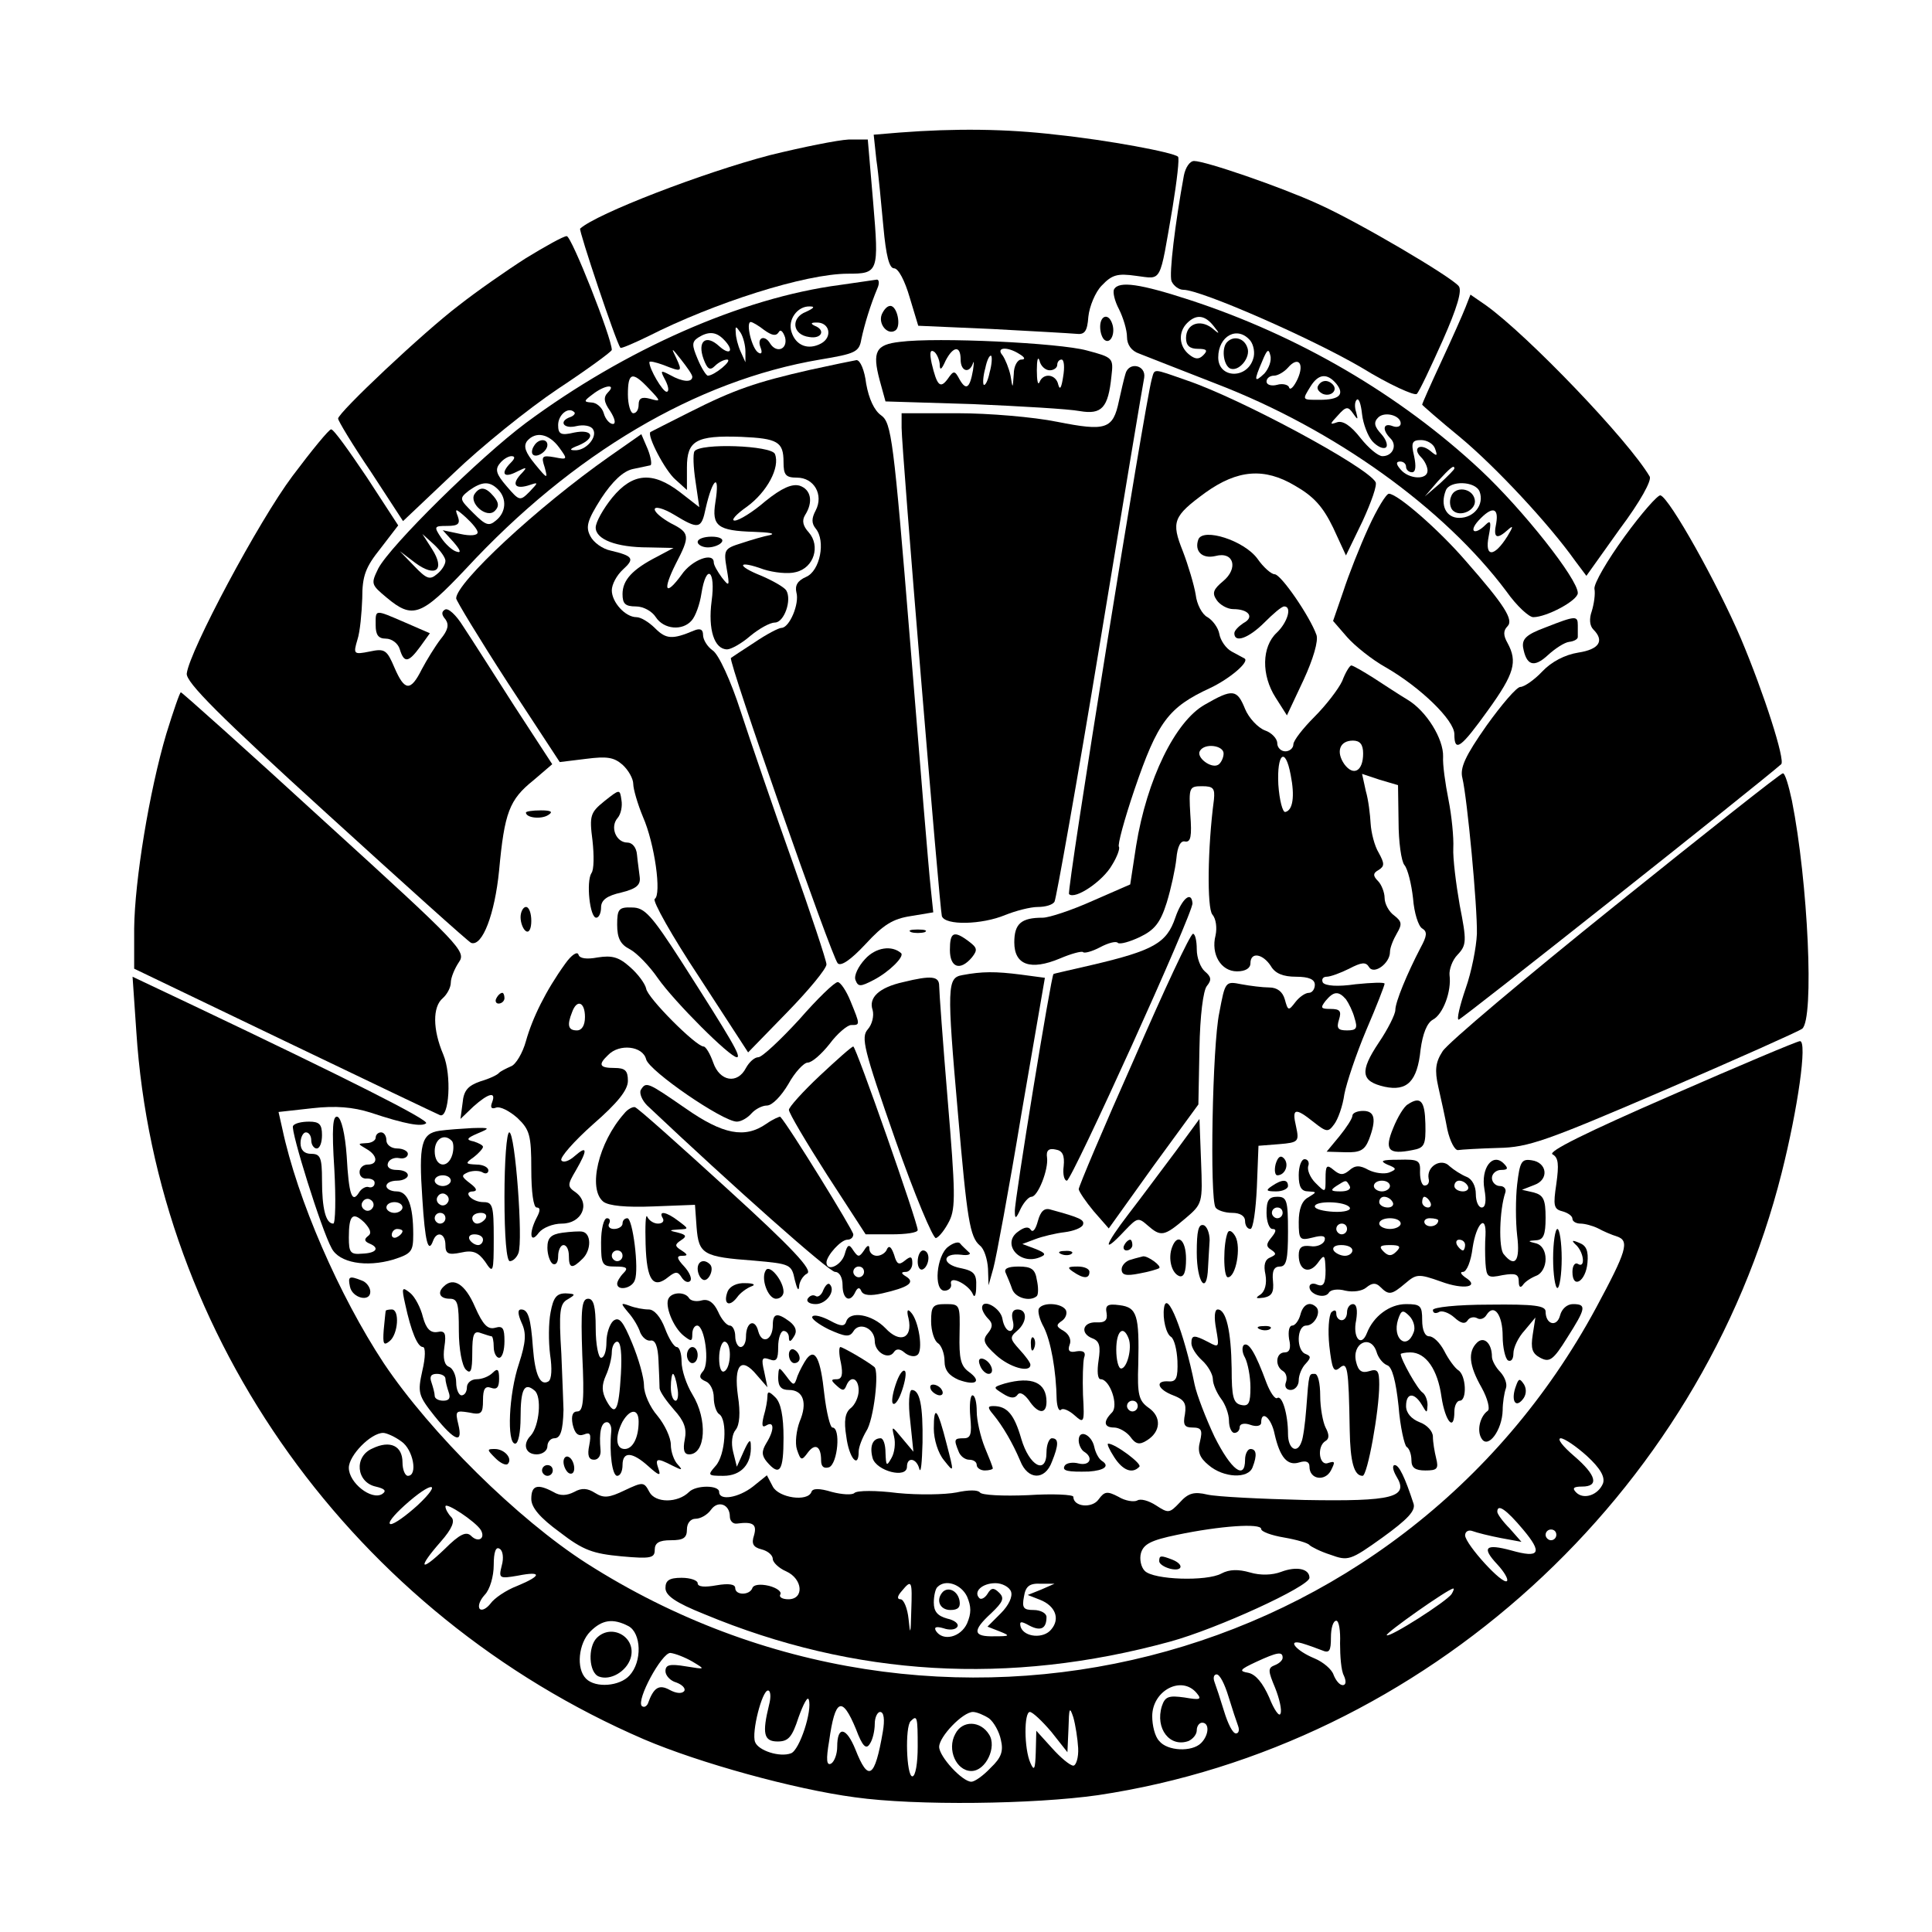 <?xml version="1.0" standalone="no"?>
<!DOCTYPE svg PUBLIC "-//W3C//DTD SVG 20010904//EN"
 "http://www.w3.org/TR/2001/REC-SVG-20010904/DTD/svg10.dtd">
<svg version="1.0" xmlns="http://www.w3.org/2000/svg"
 width="360pt" height="360pt" viewBox="0 0 360 360"
 preserveAspectRatio="xMidYMid meet">
<g transform="translate(0,360) scale(0.1,-0.1)"
fill="#000000" stroke="none">
<path d="M1676 3353 l-48 -4 5 -47 c4 -26 9 -82 13 -124 5 -55 11 -78 20 -78
8 0 20 -23 29 -54 l16 -53 137 -6 c75 -4 146 -8 157 -9 16 -2 21 4 23 32 2 19
13 46 25 58 19 20 29 23 64 18 49 -6 43 -17 68 128 8 49 13 92 10 94 -8 8
-131 31 -227 41 -93 11 -188 12 -292 4z"/>
<path d="M1435 3311 c-126 -33 -323 -109 -354 -137 -3 -3 67 -212 75 -222 1
-2 24 8 51 21 124 63 294 117 373 117 57 0 58 3 47 133 l-10 117 -36 0 c-20
-1 -85 -14 -146 -29z"/>
<path d="M2206 3273 c-16 -87 -28 -184 -23 -197 4 -9 14 -16 22 -16 33 0 240
-91 332 -145 52 -32 99 -53 103 -49 5 5 26 50 48 99 27 61 37 94 30 102 -15
18 -188 120 -262 153 -70 32 -210 80 -231 80 -8 0 -16 -12 -19 -27z"/>
<path d="M980 3119 c-36 -23 -92 -62 -125 -88 -66 -50 -225 -200 -225 -211 0
-4 27 -49 61 -99 l60 -92 94 89 c52 50 139 120 194 157 56 37 101 70 101 73 0
22 -75 212 -84 212 -6 0 -40 -19 -76 -41z"/>
<path d="M1565 3069 c-183 -24 -400 -120 -585 -257 -87 -65 -252 -228 -275
-271 -14 -29 -14 -30 16 -55 48 -40 64 -34 147 54 199 215 429 351 660 390 66
11 73 14 77 38 6 28 17 64 30 95 4 9 3 16 -1 16 -5 -1 -36 -5 -69 -10z m-63
-50 c-29 -11 -26 -43 6 -47 23 -4 31 13 10 21 -8 4 -7 6 3 6 25 1 31 -27 9
-39 -24 -13 -47 -4 -55 21 -8 23 11 49 34 48 10 0 8 -3 -7 -10z m-78 -34 c14
-10 22 -12 27 -4 3 6 8 2 12 -10 5 -22 -16 -30 -28 -11 -10 17 -25 11 -18 -7
4 -10 2 -14 -4 -10 -12 7 -24 57 -14 57 3 0 15 -7 25 -15z m-35 -40 l0 -20 -9
20 c-5 11 -9 27 -9 35 -1 13 0 13 9 0 5 -8 9 -24 9 -35z m-41 23 c21 -21 13
-32 -8 -13 -25 23 -41 9 -29 -24 7 -19 12 -22 21 -13 7 7 17 12 23 12 11 -1
-24 -30 -36 -30 -3 0 -12 14 -19 31 -11 26 -11 32 1 40 19 12 33 11 47 -3z
m-58 -70 c0 -11 -18 -10 -41 3 -19 10 -19 9 -9 -10 6 -12 7 -21 2 -21 -7 0
-32 42 -32 55 0 3 12 0 26 -5 35 -14 36 -13 24 13 -10 20 -9 20 9 -3 11 -14
21 -28 21 -32z m-81 -22 c23 -24 23 -25 2 -19 -15 4 -21 1 -21 -11 0 -9 -4
-16 -10 -16 -5 0 -10 16 -10 35 0 41 8 44 39 11z m-76 -7 c-9 -9 -8 -18 4 -35
9 -14 11 -24 5 -24 -6 0 -14 9 -17 20 -3 11 -14 20 -23 20 -15 1 -14 3 2 15
23 18 45 20 29 4z m-70 -46 c-23 -8 -13 -23 11 -17 13 3 27 1 31 -6 9 -14 -13
-40 -34 -39 -11 0 -9 3 7 9 33 14 27 31 -8 24 -25 -6 -30 -3 -30 14 0 19 19
35 30 24 3 -2 -1 -7 -7 -9z m-21 -57 c16 -22 16 -23 -9 -18 -23 4 -25 2 -18
-19 6 -22 5 -22 -18 6 -18 22 -22 33 -15 43 16 19 41 14 60 -12z m-90 -28
c-20 -20 -14 -30 11 -17 18 9 20 9 10 -2 -20 -20 -15 -31 10 -24 21 7 21 7 4
-11 -18 -18 -19 -18 -43 10 -19 22 -22 31 -13 42 6 8 16 14 22 14 7 0 7 -4 -1
-12z m-24 -50 c17 -17 15 -43 -4 -58 -13 -11 -19 -9 -42 14 -26 26 -27 27 -8
42 24 17 38 18 54 2z m-38 -80 c0 -6 -14 -7 -32 -3 l-33 7 20 -22 c13 -15 15
-21 6 -18 -8 2 -21 14 -29 26 -14 21 -13 22 11 22 21 0 25 4 20 18 -6 15 -4
15 15 -2 12 -11 22 -23 22 -28z m-60 -53 c0 -7 -7 -18 -16 -25 -13 -11 -19 -9
-42 15 l-27 28 29 -22 c38 -28 56 -13 31 26 l-18 28 21 -19 c12 -11 22 -25 22
-31z"/>
<path d="M995 2769 c-4 -6 -5 -13 -2 -16 7 -7 27 6 27 18 0 12 -17 12 -25 -2z"/>
<path d="M884 2679 c-10 -17 23 -46 38 -31 8 8 8 15 -2 27 -15 18 -26 19 -36
4z"/>
<path d="M2076 3061 c-3 -5 1 -22 9 -37 8 -16 15 -39 15 -52 0 -14 8 -26 23
-31 12 -5 77 -30 143 -56 221 -85 425 -232 541 -387 19 -27 42 -48 50 -48 25
0 83 31 83 45 0 26 -102 155 -181 229 -151 141 -340 251 -542 317 -92 30 -132
36 -141 20z m185 -68 c13 -16 12 -17 -3 -4 -23 17 -48 7 -48 -19 0 -14 7 -20
22 -20 17 0 19 -3 10 -12 -8 -8 -15 -8 -27 2 -18 15 -20 41 -3 58 17 17 33 15
49 -5z m69 -28 c6 -8 9 -23 5 -34 -12 -38 -65 -36 -65 3 0 40 36 60 60 31z
m26 -61 c-19 -18 -20 -14 -4 23 9 22 12 24 15 11 3 -10 -3 -25 -11 -34z m62
-10 c-7 -15 -14 -22 -16 -16 -1 5 -12 8 -22 5 -11 -3 -20 0 -20 6 0 6 6 11 14
11 7 0 19 7 26 15 19 22 31 8 18 -21z m72 -9 c16 -20 6 -30 -31 -30 -33 0 -33
-1 -17 25 15 24 31 25 48 5z m67 -107 c9 -10 20 -15 25 -12 5 3 1 15 -8 25
-13 14 -15 22 -6 31 12 12 42 4 42 -11 0 -6 -7 -8 -15 -5 -18 7 -20 -7 -4 -23
13 -13 4 -33 -15 -33 -8 0 -26 15 -41 34 -18 23 -33 33 -44 29 -14 -5 -13 -3
2 13 15 17 19 17 28 4 9 -13 10 -13 6 2 -3 9 -3 19 1 23 4 4 8 -8 10 -27 2
-18 11 -41 19 -50z m117 -14 c5 -14 4 -15 -9 -4 -19 15 -34 5 -17 -12 7 -7 12
-18 12 -25 0 -18 -35 -16 -50 2 -9 10 -9 15 -1 15 6 0 11 -4 11 -10 0 -5 5
-10 11 -10 7 0 8 11 4 30 -6 25 -4 30 13 30 11 0 23 -7 26 -16z m36 -37 c0 -2
-12 -14 -27 -28 l-28 -24 24 28 c23 25 31 32 31 24z m47 -43 c9 -24 -10 -49
-38 -49 -24 0 -36 23 -25 51 7 19 55 18 63 -2z m31 -59 c-6 -28 1 -31 22 -12
10 9 10 6 -1 -12 -25 -40 -43 -40 -35 0 5 26 4 31 -6 21 -20 -20 -32 -13 -13
8 25 27 38 25 33 -5z"/>
<path d="M2287 2963 c-11 -10 -8 -41 4 -49 16 -9 41 20 33 39 -6 17 -25 22
-37 10z"/>
<path d="M2456 2881 c-3 -5 1 -11 9 -15 15 -6 29 7 18 18 -9 9 -21 8 -27 -3z"/>
<path d="M2704 2675 c-4 -9 -2 -21 3 -26 14 -14 45 1 41 20 -4 22 -37 26 -44
6z"/>
<path d="M2731 3028 c-5 -13 -25 -58 -45 -101 -20 -43 -36 -79 -36 -81 0 -1
32 -29 71 -61 66 -55 165 -161 214 -230 l21 -28 62 87 c39 52 60 91 56 98 -40
68 -227 263 -305 319 l-29 20 -9 -23z"/>
<path d="M1643 3014 c-7 -18 11 -39 25 -30 12 7 4 46 -9 46 -6 0 -12 -7 -16
-16z"/>
<path d="M2050 2991 c0 -11 4 -22 9 -25 11 -7 20 14 13 32 -7 19 -22 14 -22
-7z"/>
<path d="M1677 2963 c-45 -5 -52 -18 -38 -71 l11 -40 163 -5 c89 -4 178 -9
199 -13 41 -7 53 6 59 65 4 34 3 35 -46 48 -51 14 -279 25 -348 16z m74 -41
c0 -13 3 -12 11 6 14 27 28 29 28 2 0 -22 16 -27 23 -7 2 6 2 1 0 -13 -6 -34
-13 -38 -25 -17 -9 17 -11 17 -22 1 -14 -19 -20 -13 -30 29 -4 19 -3 26 4 22
5 -3 10 -14 11 -23z m149 18 c10 -6 11 -10 3 -10 -7 0 -14 -12 -14 -27 -2 -28
-2 -28 -6 -3 -3 14 -10 31 -15 38 -13 15 9 17 32 2z m-56 -34 c-3 -15 -8 -25
-11 -23 -2 3 -1 17 3 31 3 15 8 25 11 23 2 -3 1 -17 -3 -31z m112 4 c8 0 14 5
14 10 0 6 4 10 8 10 5 0 6 -15 3 -32 -3 -20 -6 -26 -9 -15 -4 20 -28 23 -35 5
-3 -7 -5 3 -5 22 0 19 2 27 5 18 2 -10 11 -18 19 -18z"/>
<path d="M1510 2911 c-101 -23 -142 -37 -225 -79 -38 -19 -71 -36 -73 -37 -7
-6 27 -72 47 -89 l21 -19 0 42 c0 50 17 60 101 57 68 -3 79 -9 79 -47 0 -24 4
-29 25 -29 32 0 50 -32 35 -61 -8 -15 -8 -24 0 -34 19 -23 8 -79 -18 -90 -16
-7 -21 -16 -18 -29 6 -21 -13 -66 -28 -66 -5 0 -28 -12 -50 -27 -23 -15 -43
-28 -44 -29 -6 -4 188 -558 199 -569 6 -6 24 6 52 36 33 36 51 47 84 52 l42 7
-5 48 c-3 26 -20 231 -38 455 -31 381 -35 409 -54 423 -13 9 -23 31 -28 59 -3
25 -11 44 -18 44 -6 -1 -45 -9 -86 -18z"/>
<path d="M2097 2903 c-3 -10 -8 -32 -12 -50 -11 -53 -24 -57 -115 -39 -44 9
-128 16 -185 16 l-105 0 0 -27 c0 -40 71 -896 75 -910 6 -18 75 -16 118 2 20
8 47 15 61 15 14 0 28 4 31 10 3 5 42 223 85 484 43 261 80 483 82 492 4 24
-29 31 -35 7z"/>
<path d="M2146 2893 c-13 -47 -159 -954 -154 -959 11 -11 63 24 80 54 10 16
15 31 13 34 -3 3 10 51 29 107 43 126 63 153 141 189 36 17 74 49 64 55 -2 1
-13 7 -24 13 -11 6 -21 21 -23 33 -2 11 -12 25 -22 31 -10 5 -20 24 -22 42 -3
18 -14 55 -24 81 -22 55 -18 65 42 109 60 43 110 47 167 13 35 -20 52 -39 71
-78 l24 -52 31 64 c16 35 28 68 24 73 -17 29 -251 155 -351 189 -66 23 -60 23
-66 2z"/>
<path d="M545 2713 c-63 -84 -192 -326 -197 -368 -2 -16 62 -80 260 -260 145
-132 266 -241 270 -242 21 -7 44 54 52 135 10 108 19 132 64 168 l35 30 -71
109 c-39 61 -81 127 -95 148 -13 21 -28 35 -34 31 -7 -4 -6 -10 1 -18 7 -10 5
-20 -9 -37 -10 -13 -26 -39 -35 -56 -21 -42 -32 -41 -51 3 -14 33 -18 36 -46
30 -30 -6 -31 -5 -23 22 5 15 8 50 9 77 0 42 6 58 34 93 l33 43 -58 89 c-33
49 -62 90 -67 90 -4 0 -36 -39 -72 -87z"/>
<path d="M1135 2749 c-135 -95 -285 -235 -285 -264 0 -4 43 -75 96 -157 l97
-148 49 6 c39 5 52 3 68 -11 11 -10 20 -26 20 -36 0 -9 8 -37 18 -61 22 -50
35 -145 22 -153 -5 -3 32 -69 83 -146 l91 -140 73 75 c40 41 73 81 73 89 0 7
-29 94 -64 193 -35 98 -78 224 -96 279 -18 56 -41 106 -52 113 -10 7 -18 20
-18 29 0 10 -5 13 -17 8 -40 -17 -52 -16 -72 4 -12 12 -27 21 -35 21 -21 0
-46 28 -46 50 0 11 9 28 21 39 22 20 19 25 -23 35 -15 3 -32 15 -38 27 -9 17
-6 29 20 70 21 32 41 51 59 55 14 3 29 6 33 7 3 1 1 15 -5 30 l-12 28 -60 -42z"/>
<path d="M1294 2759 c-3 -5 -2 -30 2 -56 l7 -48 -36 28 c-51 39 -88 36 -126
-10 -17 -21 -31 -46 -31 -56 0 -22 38 -37 98 -37 l47 -1 -30 -16 c-47 -24 -65
-44 -65 -70 0 -18 5 -23 25 -23 14 0 30 -9 37 -20 15 -23 50 -26 67 -6 7 8 15
30 18 50 9 57 27 44 19 -14 -7 -53 5 -90 29 -90 7 0 27 11 43 25 17 14 37 25
46 25 17 0 32 42 21 60 -4 6 -25 18 -46 27 -48 19 -45 30 4 12 19 -6 46 -9 60
-5 34 8 46 49 24 74 -11 12 -13 22 -7 32 16 25 11 48 -10 55 -14 4 -33 -4 -64
-29 -23 -20 -49 -36 -57 -36 -8 0 3 12 23 26 37 27 62 73 52 98 -6 16 -140 21
-150 5z m39 -95 c-7 -44 4 -53 72 -55 28 -1 41 -3 30 -6 -11 -2 -35 -9 -53
-15 -32 -10 -34 -12 -28 -47 6 -34 5 -35 -9 -17 -8 11 -15 23 -15 28 0 20 -41
5 -60 -23 -30 -41 -36 -30 -11 20 27 52 27 58 -9 76 -16 9 -30 20 -30 26 0 6
16 2 36 -10 46 -28 51 -27 59 12 13 57 27 67 18 11z"/>
<path d="M1300 2590 c0 -5 9 -10 19 -10 11 0 23 5 26 10 4 6 -5 10 -19 10 -14
0 -26 -4 -26 -10z"/>
<path d="M2550 2617 c-16 -35 -37 -88 -47 -119 l-19 -55 26 -30 c14 -16 46
-42 73 -57 64 -37 127 -98 127 -124 0 -35 12 -26 63 45 49 68 55 90 36 125 -8
14 -8 23 0 31 12 12 -6 40 -78 122 -50 58 -127 125 -143 125 -5 0 -22 -28 -38
-63z"/>
<path d="M3027 2600 c-32 -44 -57 -87 -56 -97 2 -10 -1 -29 -5 -42 -5 -14 -4
-27 3 -34 21 -21 11 -37 -28 -43 -25 -4 -50 -17 -67 -35 -15 -16 -34 -29 -41
-29 -7 0 -35 -33 -63 -72 -40 -57 -50 -79 -45 -98 9 -38 28 -239 27 -290 -1
-25 -10 -71 -21 -102 -11 -32 -17 -58 -13 -58 5 0 559 439 601 476 8 7 -32
132 -75 234 -44 103 -133 262 -150 267 -5 1 -35 -33 -67 -77z"/>
<path d="M2233 2595 c-8 -22 7 -37 32 -31 34 9 43 -23 14 -47 -18 -15 -21 -22
-12 -35 6 -9 20 -17 31 -17 29 0 40 -15 19 -26 -9 -6 -17 -14 -17 -19 0 -19
27 -9 56 20 16 16 32 30 37 30 15 0 6 -30 -14 -49 -28 -26 -29 -79 -2 -121
l21 -33 31 66 c18 39 28 73 24 84 -12 34 -66 113 -78 113 -6 0 -21 13 -32 29
-25 34 -101 58 -110 36z"/>
<path d="M700 2435 c0 -18 5 -25 19 -25 11 0 23 -9 26 -20 8 -26 16 -25 38 5
l18 25 -46 20 c-58 25 -55 25 -55 -5z"/>
<path d="M2880 2431 c-35 -13 -44 -21 -42 -37 6 -34 20 -39 46 -15 13 12 31
24 40 25 9 1 16 5 16 9 0 4 0 14 0 22 0 18 -4 18 -60 -4z"/>
<path d="M2501 2331 c-7 -15 -30 -45 -52 -67 -21 -21 -39 -44 -39 -51 0 -7 -7
-13 -15 -13 -8 0 -15 7 -15 15 0 9 -11 20 -23 24 -13 5 -30 23 -37 40 -15 37
-23 38 -75 8 -55 -31 -108 -139 -128 -263 l-11 -72 -71 -31 c-38 -17 -80 -31
-92 -31 -40 0 -53 -11 -53 -46 0 -42 30 -53 85 -30 21 9 40 14 43 12 2 -3 17
1 32 9 15 8 30 12 33 8 4 -3 22 2 41 11 27 13 38 26 50 64 8 26 16 63 18 82 2
23 8 34 16 32 11 -2 13 10 10 50 -3 51 -2 53 22 53 21 0 24 -4 22 -25 -12 -90
-13 -202 -3 -214 7 -8 9 -25 6 -39 -9 -35 10 -67 40 -67 16 0 25 6 25 15 0 22
23 18 38 -5 8 -14 23 -20 47 -20 24 0 35 -5 35 -15 0 -8 -5 -15 -11 -15 -7 0
-18 -8 -25 -17 -13 -17 -14 -17 -20 5 -4 14 -14 22 -29 22 -12 0 -36 3 -52 6
-30 6 -30 5 -41 -53 -13 -61 -18 -346 -7 -363 3 -5 17 -10 31 -10 15 0 24 -6
24 -15 0 -8 4 -15 10 -15 5 0 10 35 12 78 l3 77 38 3 c37 3 38 5 32 33 -8 34
-2 36 33 8 24 -19 27 -19 38 -4 7 9 16 34 19 56 4 21 22 75 41 120 19 44 34
83 34 86 0 3 -24 2 -54 -1 -34 -5 -56 -3 -61 3 -3 6 0 11 7 11 7 0 26 7 42 15
23 12 31 13 37 3 9 -15 39 7 39 28 0 8 6 23 13 35 10 17 9 22 -5 33 -10 7 -18
22 -18 33 0 10 -6 25 -12 31 -10 10 -10 15 1 21 11 7 11 12 0 32 -8 13 -14 38
-15 54 -1 17 -4 44 -9 61 l-7 32 33 -11 34 -10 1 -68 c0 -37 5 -74 11 -81 6
-7 13 -35 16 -62 2 -27 10 -52 17 -56 10 -6 9 -14 -3 -36 -25 -48 -47 -101
-47 -116 0 -8 -14 -36 -31 -61 -36 -54 -33 -72 11 -82 42 -9 61 10 67 69 4 30
12 50 23 56 19 10 35 53 31 83 -1 10 5 28 15 38 17 18 17 26 4 92 -7 40 -13
88 -12 107 1 19 -3 60 -9 90 -6 30 -11 66 -10 80 1 33 -31 85 -66 106 -15 9
-44 28 -64 41 -19 12 -38 23 -41 23 -3 0 -11 -13 -17 -29z m39 -135 c0 -33
-18 -43 -35 -20 -16 23 -9 44 16 44 13 0 19 -7 19 -24z m-260 0 c0 -8 -5 -18
-10 -21 -13 -8 -42 14 -34 26 9 15 44 10 44 -5z m125 -40 c8 -40 4 -66 -10
-69 -5 -1 -11 22 -13 51 -3 58 13 72 23 18z m103 -418 c5 -7 13 -23 16 -35 6
-19 4 -23 -14 -23 -17 0 -20 4 -15 20 5 16 2 20 -16 20 -18 0 -19 2 -9 15 15
18 24 19 38 3z"/>
<path d="M310 2233 c-32 -108 -59 -274 -60 -363 l0 -75 281 -135 c154 -74 284
-136 289 -138 17 -6 22 75 6 113 -20 47 -20 89 -1 105 8 7 15 20 15 29 0 9 7
26 15 38 14 20 5 30 -250 262 -145 133 -266 241 -268 241 -2 0 -14 -35 -27
-77z"/>
<path d="M3010 1913 c-168 -135 -313 -257 -322 -272 -13 -20 -15 -35 -8 -66 5
-22 13 -58 17 -80 5 -22 14 -39 20 -38 6 1 40 3 75 4 56 1 89 13 308 107 135
58 251 110 258 115 23 18 11 274 -19 425 -6 28 -13 52 -17 51 -4 0 -144 -111
-312 -246z"/>
<path d="M1126 2107 c-26 -21 -28 -27 -22 -73 3 -27 3 -55 -2 -61 -10 -16 -3
-83 9 -83 5 0 9 9 9 19 0 14 11 22 38 28 28 7 36 14 34 29 -1 10 -4 29 -5 41
-1 14 -9 23 -18 23 -21 0 -33 29 -18 46 6 7 9 22 7 33 -3 21 -3 21 -32 -2z"/>
<path d="M980 2086 c0 -10 28 -13 41 -5 10 6 7 9 -13 9 -16 0 -28 -2 -28 -4z"/>
<path d="M2190 1890 c-16 -47 -40 -61 -155 -88 -38 -9 -71 -16 -72 -17 -4 -1
-73 -424 -72 -442 0 -15 2 -15 11 5 6 12 15 22 20 22 12 0 32 51 29 73 -2 13
3 18 16 15 13 -2 17 -11 15 -31 -2 -15 1 -27 6 -27 9 0 236 500 234 517 -2 24
-20 8 -32 -27z"/>
<path d="M970 1891 c0 -11 5 -23 10 -26 6 -4 10 5 10 19 0 14 -4 26 -10 26 -5
0 -10 -9 -10 -19z"/>
<path d="M1150 1877 c0 -25 6 -37 24 -46 13 -7 37 -32 52 -54 31 -44 134 -147
147 -147 9 0 -9 31 -103 178 -56 87 -69 101 -92 101 -25 1 -28 -3 -28 -32z"/>
<path d="M1698 1863 c6 -2 18 -2 25 0 6 3 1 5 -13 5 -14 0 -19 -2 -12 -5z"/>
<path d="M1770 1830 c0 -33 19 -40 41 -14 11 14 10 18 -6 30 -28 21 -35 17
-35 -16z"/>
<path d="M2113 1626 c-57 -128 -103 -237 -103 -242 1 -5 13 -23 28 -41 l28
-32 83 116 84 115 2 104 c1 61 7 109 14 117 9 11 8 17 -4 27 -8 7 -15 25 -15
41 0 16 -3 29 -7 29 -5 0 -54 -105 -110 -234z"/>
<path d="M1612 1813 c-13 -14 -21 -31 -18 -39 5 -13 9 -13 34 0 29 15 58 44
51 50 -17 15 -47 11 -67 -11z"/>
<path d="M1053 1804 c-36 -50 -61 -101 -73 -144 -6 -22 -19 -44 -28 -47 -9 -4
-19 -9 -22 -12 -3 -4 -18 -11 -35 -16 -23 -8 -31 -17 -33 -40 l-4 -30 24 23
c28 25 43 29 35 8 -4 -10 -1 -13 7 -10 8 3 25 -6 40 -19 23 -22 26 -32 26 -96
0 -42 4 -71 10 -71 7 0 7 -6 0 -19 -15 -29 -12 -50 4 -28 7 9 26 17 43 17 37
0 54 37 26 58 -16 11 -16 14 0 41 22 38 22 48 -2 27 -11 -10 -22 -13 -25 -8
-3 5 23 35 59 67 46 40 65 64 65 81 0 19 -5 24 -25 24 -28 0 -31 6 -12 24 21
22 65 17 71 -8 6 -22 143 -116 169 -116 8 0 20 7 27 15 7 8 20 15 29 15 10 0
27 18 40 40 12 22 29 40 36 40 8 0 26 16 41 35 14 19 33 35 40 35 17 0 17 0
-1 44 -8 20 -19 36 -24 36 -6 0 -38 -31 -72 -70 -35 -38 -69 -70 -76 -70 -7 0
-17 -9 -23 -20 -16 -31 -49 -25 -61 10 -6 17 -14 30 -18 30 -14 0 -105 91
-107 108 -2 9 -15 27 -30 40 -21 19 -34 22 -60 18 -21 -4 -34 -2 -36 5 -2 7
-13 0 -25 -17z m37 -99 c0 -16 -6 -25 -15 -25 -16 0 -19 9 -9 34 9 25 24 19
24 -9z"/>
<path d="M1793 1783 c-28 -5 -29 -20 -8 -258 17 -197 22 -230 41 -246 8 -6 14
-26 15 -43 l1 -31 9 32 c5 18 29 147 52 286 l44 255 -45 6 c-47 6 -72 6 -109
-1z"/>
<path d="M254 1678 c37 -572 406 -1086 946 -1319 103 -44 280 -93 393 -108
114 -16 334 -13 453 4 608 91 1123 559 1274 1160 30 119 48 245 34 245 -5 0
-114 -46 -242 -102 -156 -68 -229 -104 -219 -109 11 -6 12 -19 7 -55 -6 -40
-5 -47 11 -51 11 -3 19 -9 19 -14 0 -5 7 -9 15 -9 8 0 23 -4 33 -9 9 -5 25
-12 35 -15 24 -8 18 -27 -39 -133 -365 -676 -1226 -894 -1881 -476 -128 82
-291 243 -378 373 -83 126 -161 305 -189 437 l-7 31 63 7 c44 5 76 2 108 -8
66 -22 96 -27 104 -20 6 6 -147 83 -433 219 l-114 54 7 -102z m494 -764 c22
-15 31 -64 12 -64 -5 0 -10 11 -10 25 0 31 -23 42 -56 26 -35 -15 -30 -63 6
-71 17 -4 21 -8 12 -14 -20 -12 -62 21 -62 49 0 23 41 65 64 65 6 0 22 -7 34
-16z m2209 -27 c25 -23 34 -39 30 -51 -9 -22 -36 -31 -50 -17 -8 8 -5 11 11
11 32 0 27 21 -15 57 -21 18 -32 32 -25 33 7 0 29 -15 49 -33z m-2179 -92
c-21 -19 -43 -35 -50 -35 -7 1 5 16 26 35 51 46 72 45 24 0z m118 -46 c9 -16
-5 -24 -18 -11 -9 9 -21 4 -50 -25 -46 -44 -50 -35 -7 14 22 25 27 39 20 46
-6 6 -11 15 -11 20 0 9 56 -28 66 -44z m1942 1 c37 -44 31 -54 -22 -39 -48 13
-56 6 -26 -26 13 -14 21 -28 18 -31 -8 -8 -77 68 -78 85 0 7 6 11 14 8 8 -3
32 -9 53 -13 l38 -7 -22 25 c-13 13 -23 27 -23 31 0 16 17 4 48 -33z m62 -10
c0 -5 -4 -10 -10 -10 -5 0 -10 5 -10 10 0 6 5 10 10 10 6 0 10 -4 10 -10z
m-1965 -57 c-6 -24 -5 -25 30 -19 45 9 45 0 -1 -19 -21 -8 -43 -23 -50 -33 -7
-9 -16 -14 -20 -10 -4 5 0 16 9 26 10 10 17 35 17 56 0 24 4 35 11 30 6 -3 8
-17 4 -31z m1770 -53 c-9 -14 -116 -82 -121 -77 -4 3 115 87 124 87 2 0 0 -5
-3 -10z m-1534 -60 c24 -13 26 -66 2 -92 -18 -20 -63 -24 -81 -6 -19 19 -14
66 8 88 22 22 42 25 71 10z m1326 -32 c0 -24 2 -51 7 -60 5 -11 4 -18 -2 -18
-6 0 -13 9 -17 19 -3 10 -19 24 -36 31 -34 14 -52 36 -23 28 10 -3 27 -9 37
-13 14 -6 17 -2 17 24 0 17 4 31 10 31 5 0 8 -19 7 -42z m-1207 -34 c25 -15
25 -15 -12 -9 -30 5 -38 3 -38 -9 0 -8 9 -18 20 -21 11 -4 18 -11 15 -16 -4
-5 -14 -5 -27 2 -20 11 -30 5 -41 -26 -3 -5 -7 -7 -11 -4 -11 11 37 99 53 99
9 -1 27 -8 41 -16z m1100 7 c0 -5 -7 -11 -15 -14 -13 -5 -12 -11 1 -42 8 -20
13 -42 10 -48 -2 -7 -12 7 -21 30 -12 27 -25 43 -39 46 -18 3 -16 6 14 20 41
19 50 20 50 8z m-101 -72 c7 -23 15 -47 18 -55 3 -8 1 -14 -4 -14 -6 0 -15 18
-22 41 -7 23 -15 47 -18 55 -3 8 -1 14 4 14 6 0 15 -18 22 -41z m-59 6 c10
-12 6 -13 -23 -8 -29 4 -36 2 -42 -16 -13 -42 15 -78 50 -65 8 4 15 12 15 20
0 8 5 14 10 14 14 0 13 -23 -2 -38 -17 -17 -63 -15 -78 4 -8 8 -13 29 -13 46
0 48 55 77 83 43z m-797 -22 c-13 -53 -10 -68 16 -68 20 0 27 8 39 45 9 25 17
40 19 33 7 -20 -17 -94 -33 -100 -21 -8 -61 5 -67 21 -7 18 13 96 24 96 5 0 6
-12 2 -27z m162 -45 c12 -32 19 -39 26 -27 5 7 9 24 9 37 0 12 5 22 10 22 7 0
9 -14 5 -37 -15 -87 -27 -94 -51 -33 -17 42 -34 45 -34 5 0 -13 -5 -27 -11
-31 -9 -5 -10 7 -4 42 11 79 24 85 50 22z m414 -35 c1 -18 -4 -33 -9 -33 -6 0
-24 15 -40 33 l-29 32 -1 -40 c-1 -32 -3 -36 -10 -20 -12 27 -12 95 -1 95 5 0
23 -17 40 -37 l30 -38 2 45 c1 38 2 41 9 20 4 -14 8 -40 9 -57z m-166 55 c9
-7 19 -25 22 -40 5 -21 1 -33 -19 -52 -14 -15 -30 -26 -36 -26 -17 0 -60 47
-60 65 0 19 44 65 63 65 7 0 21 -6 30 -12z m-133 -53 c0 -30 -4 -55 -10 -55
-11 0 -14 93 -3 103 12 12 13 8 13 -48z"/>
<path d="M1112 548 c-17 -17 -15 -65 4 -72 21 -8 51 9 59 34 12 39 -35 66 -63
38z"/>
<path d="M1780 369 c-16 -29 2 -69 30 -69 27 0 48 45 33 68 -16 26 -50 27 -63
1z"/>
<path d="M1683 1770 c-45 -10 -65 -29 -57 -52 3 -11 -1 -27 -9 -36 -13 -15 -8
-36 51 -205 36 -103 71 -186 76 -184 6 2 17 16 25 32 12 24 11 56 -3 224 -9
108 -16 204 -16 214 0 18 -14 20 -67 7z"/>
<path d="M925 1740 c-3 -5 -1 -10 4 -10 6 0 11 5 11 10 0 6 -2 10 -4 10 -3 0
-8 -4 -11 -10z"/>
<path d="M1528 1596 c-32 -30 -58 -59 -58 -64 0 -6 32 -60 71 -121 l72 -111
48 0 c27 0 49 3 49 8 0 14 -115 342 -120 342 -3 0 -31 -25 -62 -54z"/>
<path d="M1194 1569 c-3 -6 2 -19 12 -29 161 -152 339 -310 350 -310 8 0 14
-10 14 -25 0 -26 14 -34 24 -12 4 8 8 9 11 1 4 -8 17 -9 39 -4 48 11 62 20 45
31 -10 6 -11 9 -1 9 6 0 12 7 12 16 0 13 -3 14 -14 5 -11 -9 -15 -7 -20 11 -5
14 -9 18 -13 11 -2 -7 -11 -13 -19 -13 -8 0 -14 6 -14 13 0 8 -4 7 -10 -3 -9
-13 -11 -13 -20 0 -8 13 -11 11 -16 -7 -6 -21 -34 -34 -34 -15 1 13 27 42 39
42 6 0 11 4 11 10 0 7 -120 202 -136 219 -1 1 -13 -4 -26 -13 -40 -28 -81 -20
-151 29 -71 49 -73 50 -83 34z m416 -339 c0 -5 -4 -10 -10 -10 -5 0 -10 5 -10
10 0 6 5 10 10 10 6 0 10 -4 10 -10z"/>
<path d="M2623 1542 c-7 -4 -19 -24 -27 -44 -17 -41 -9 -50 36 -41 22 4 25 9
24 49 -1 43 -9 52 -33 36z"/>
<path d="M1163 1525 c-48 -54 -68 -140 -39 -164 10 -8 43 -11 93 -9 l78 3 3
-42 c4 -50 12 -55 107 -62 68 -6 70 -7 76 -36 4 -16 7 -22 8 -13 0 9 7 21 15
25 11 6 -27 47 -149 158 -90 82 -167 151 -172 152 -4 1 -14 -4 -20 -12z"/>
<path d="M2520 1521 c0 -5 -11 -22 -24 -38 l-24 -29 34 -1 c29 -1 37 4 45 24
14 37 11 53 -11 53 -11 0 -20 -4 -20 -9z"/>
<path d="M623 1421 c3 -55 2 -101 -2 -101 -14 0 -21 28 -21 81 0 42 -3 49 -20
49 -13 0 -20 7 -20 20 0 11 5 20 10 20 6 0 10 -7 10 -15 0 -8 5 -15 10 -15 6
0 10 11 10 25 0 20 -5 25 -24 25 -14 0 -27 -3 -30 -8 -5 -8 53 -194 72 -228
14 -27 64 -36 115 -21 34 11 37 15 37 47 0 54 -10 80 -31 80 -11 0 -19 5 -19
10 0 6 9 10 20 10 11 0 20 5 20 10 0 6 -9 10 -21 10 -12 0 -19 5 -16 13 2 6
11 11 21 9 9 -2 16 2 16 8 0 5 -9 10 -20 10 -11 0 -20 7 -20 15 0 8 -4 15 -10
15 -5 0 -10 -4 -10 -10 0 -5 -8 -10 -17 -10 -17 -1 -17 -1 0 -11 21 -12 22
-29 2 -29 -8 0 -15 -6 -15 -14 0 -8 6 -13 14 -12 8 0 15 -3 14 -9 0 -5 -5 -9
-11 -7 -5 2 -14 -3 -18 -10 -13 -21 -19 -5 -23 68 -3 42 -10 70 -17 73 -9 3
-11 -20 -6 -98z m71 -72 c-3 -5 -10 -7 -15 -3 -5 3 -7 10 -3 15 3 5 10 7 15 3
5 -3 7 -10 3 -15z m56 1 c0 -5 -7 -10 -15 -10 -8 0 -15 5 -15 10 0 6 7 10 15
10 8 0 15 -4 15 -10z m-64 -53 c-8 -6 -7 -10 2 -14 20 -8 14 -18 -13 -19 -22
-2 -25 2 -25 30 0 42 7 49 29 28 11 -12 14 -20 7 -25z m64 9 c0 -3 -4 -8 -10
-11 -5 -3 -10 -1 -10 4 0 6 5 11 10 11 6 0 10 -2 10 -4z"/>
<path d="M2191 1455 c-25 -33 -64 -86 -88 -117 -46 -60 -50 -77 -7 -31 23 24
25 25 42 10 25 -22 31 -21 70 12 33 28 33 29 30 107 l-3 79 -44 -60z"/>
<path d="M819 1493 c-34 -5 -39 -25 -32 -127 5 -80 11 -103 20 -78 7 19 23 14
23 -8 0 -16 5 -19 29 -14 22 5 32 1 45 -17 15 -23 16 -21 16 44 0 60 -2 67
-19 67 -22 0 -40 20 -19 20 8 1 6 6 -6 15 -17 13 -17 15 -3 21 9 3 21 3 27 -1
5 -3 10 -1 10 4 0 6 -10 11 -22 11 -21 1 -22 2 -5 14 9 7 17 16 17 19 0 3 -8
7 -17 10 -15 3 -14 6 7 15 24 10 24 11 -10 10 -19 -1 -47 -3 -61 -5z m23 -19
c3 -3 4 -14 1 -25 -8 -28 -33 -24 -33 6 0 23 18 34 32 19z m-2 -74 c0 -5 -7
-10 -15 -10 -8 0 -15 5 -15 10 0 6 7 10 15 10 8 0 15 -4 15 -10z m-6 -41 c-3
-5 -10 -7 -15 -3 -5 3 -7 10 -3 15 3 5 10 7 15 3 5 -3 7 -10 3 -15z m-4 -29
c0 -5 -4 -10 -10 -10 -5 0 -10 5 -10 10 0 6 5 10 10 10 6 0 10 -4 10 -10z m75
0 c-3 -5 -10 -10 -16 -10 -5 0 -9 5 -9 10 0 6 7 10 16 10 8 0 12 -4 9 -10z
m-5 -40 c0 -5 -4 -10 -9 -10 -6 0 -13 5 -16 10 -3 6 1 10 9 10 9 0 16 -4 16
-10z"/>
<path d="M940 1370 c0 -76 4 -120 10 -120 6 0 13 7 16 15 9 23 -6 225 -17 225
-5 0 -9 -54 -9 -120z"/>
<path d="M2377 1431 c-3 -12 -1 -21 3 -21 15 0 23 21 12 32 -6 6 -11 2 -15
-11z"/>
<path d="M2420 1410 c0 -22 5 -30 18 -30 16 -1 16 -1 0 -11 -12 -6 -18 -22
-18 -46 0 -33 2 -35 26 -29 19 5 25 3 22 -6 -3 -7 -15 -12 -26 -10 -16 2 -22
-2 -22 -17 0 -28 19 -36 35 -15 13 18 14 17 15 -13 0 -25 -4 -31 -15 -27 -8 4
-15 2 -15 -4 0 -14 28 -23 36 -11 3 6 17 8 31 4 14 -3 31 -1 39 6 11 9 18 9
26 1 16 -16 21 -15 47 7 20 17 24 18 66 3 43 -16 74 -10 45 8 -8 6 -10 10 -4
10 7 0 15 20 18 45 7 46 26 64 24 23 -1 -13 -1 -36 0 -52 2 -26 4 -28 32 -22
24 4 30 2 30 -12 0 -10 3 -13 8 -6 4 6 15 13 25 17 10 4 17 17 17 31 0 15 -7
26 -17 29 -17 4 -17 5 0 6 13 1 17 10 17 42 0 34 -4 42 -22 47 l-22 5 23 9
c28 10 24 42 -5 46 -19 3 -22 -3 -27 -45 -3 -26 -3 -69 0 -95 6 -48 -4 -61
-25 -35 -10 11 -8 83 3 115 2 6 -2 12 -10 12 -8 0 -15 7 -15 15 0 8 8 15 17
15 13 0 14 3 5 12 -21 21 -43 -9 -36 -48 4 -22 2 -34 -5 -34 -6 0 -11 11 -11
25 0 15 -7 28 -17 32 -10 4 -24 13 -32 20 -15 16 -43 0 -39 -23 2 -7 -1 -13
-7 -13 -5 -1 -9 10 -9 24 1 23 -2 25 -40 24 -31 0 -36 -2 -21 -9 18 -7 18 -9
3 -15 -9 -3 -26 -1 -38 5 -16 9 -25 9 -36 -1 -11 -9 -17 -9 -29 1 -13 11 -15
8 -15 -16 0 -27 0 -27 -19 -8 -10 10 -16 25 -13 32 2 6 -1 12 -7 12 -6 0 -11
-13 -11 -30z m95 -20 c3 -6 -4 -10 -17 -10 -18 0 -20 2 -8 10 19 12 18 12 25
0z m75 0 c0 -5 -7 -10 -15 -10 -8 0 -15 5 -15 10 0 6 7 10 15 10 8 0 15 -4 15
-10z m145 0 c3 -5 -1 -10 -9 -10 -9 0 -16 5 -16 10 0 6 4 10 9 10 6 0 13 -4
16 -10z m-140 -30 c3 -5 -1 -10 -9 -10 -9 0 -16 5 -16 10 0 6 4 10 9 10 6 0
13 -4 16 -10z m70 0 c3 -5 1 -10 -4 -10 -6 0 -11 5 -11 10 0 6 2 10 4 10 3 0
8 -4 11 -10z m-150 -10 c3 -5 -9 -9 -30 -8 -19 1 -35 5 -35 10 0 11 57 10 65
-2z m95 -30 c0 -5 -9 -10 -20 -10 -11 0 -20 5 -20 10 0 6 9 10 20 10 11 0 20
-4 20 -10z m70 6 c0 -11 -19 -15 -25 -6 -3 5 1 10 9 10 9 0 16 -2 16 -4z
m-170 -16 c0 -5 -4 -10 -10 -10 -5 0 -10 5 -10 10 0 6 5 10 10 10 6 0 10 -4
10 -10z m220 -30 c0 -5 -2 -10 -4 -10 -3 0 -8 5 -11 10 -3 6 -1 10 4 10 6 0
11 -4 11 -10z m-210 -10 c0 -5 -6 -10 -14 -10 -8 0 -18 5 -21 10 -3 6 3 10 14
10 12 0 21 -4 21 -10z m82 -2 c-9 -9 -15 -9 -24 0 -9 9 -7 12 12 12 19 0 21
-3 12 -12z"/>
<path d="M2370 1390 c-12 -8 -11 -10 8 -10 12 0 22 5 22 10 0 13 -11 13 -30 0z"/>
<path d="M2360 1340 c0 -16 5 -30 11 -30 8 0 7 -5 -2 -16 -10 -12 -10 -17 0
-23 10 -7 9 -9 -2 -14 -10 -4 -13 -14 -9 -32 3 -17 -1 -31 -9 -37 -11 -7 -9
-8 6 -6 15 3 19 10 17 31 -2 19 2 27 13 27 12 0 15 13 15 65 0 58 -2 65 -20
65 -16 0 -20 -7 -20 -30z m30 0 c0 -5 -4 -10 -10 -10 -5 0 -10 5 -10 10 0 6 5
10 10 10 6 0 10 -4 10 -10z"/>
<path d="M1934 1325 c-4 -15 -9 -22 -13 -17 -4 7 -12 6 -24 -3 -31 -22 2 -63
40 -48 13 5 12 8 -8 16 l-24 9 24 9 c13 5 38 11 55 13 16 2 32 8 34 14 3 9 -5
13 -60 28 -12 4 -19 -3 -24 -21z"/>
<path d="M1203 1281 c2 -67 14 -84 43 -60 13 10 17 10 24 -1 5 -8 12 -11 16
-7 4 4 -1 16 -11 27 -14 15 -15 20 -4 20 11 0 11 2 -1 10 -13 8 -13 11 -1 19
11 7 10 10 -5 14 -18 4 -18 5 0 6 20 1 20 1 0 16 -22 17 -38 20 -29 5 3 -5 0
-10 -9 -10 -8 0 -17 6 -20 13 -3 6 -4 -17 -3 -52z"/>
<path d="M1120 1285 c0 -42 2 -45 27 -45 21 0 24 -3 15 -12 -7 -7 -12 -16 -12
-20 0 -14 28 -9 33 7 8 20 -4 115 -14 115 -5 0 -9 -4 -9 -10 0 -5 -7 -10 -16
-10 -8 0 -12 5 -9 10 3 6 1 10 -4 10 -6 0 -11 -20 -11 -45z m40 -25 c0 -5 -4
-10 -10 -10 -5 0 -10 5 -10 10 0 6 5 10 10 10 6 0 10 -4 10 -10z"/>
<path d="M2230 1266 c0 -56 19 -81 21 -28 1 15 2 38 3 51 0 13 -5 26 -11 28
-10 3 -13 -11 -13 -51z"/>
<path d="M1048 1303 c-22 -3 -28 -10 -28 -28 0 -13 5 -27 10 -30 6 -3 10 3 10
14 0 12 5 21 10 21 6 0 10 -9 10 -20 0 -24 6 -25 26 -5 16 16 16 47 -1 50 -5
1 -22 0 -37 -2z"/>
<path d="M2288 1304 c-9 -19 -9 -84 0 -84 15 0 25 56 14 76 -5 9 -11 13 -14 8z"/>
<path d="M2894 1255 c0 -30 4 -55 8 -55 4 0 8 25 8 55 0 30 -4 55 -8 55 -4 0
-8 -25 -8 -55z"/>
<path d="M1767 1277 c-22 -16 -28 -82 -7 -82 8 0 14 6 12 13 -3 17 34 -2 41
-20 3 -7 6 -1 6 15 1 23 -4 29 -29 34 -36 7 -35 29 1 25 13 -2 20 1 14 5 -5 5
-13 12 -16 16 -3 4 -13 1 -22 -6z"/>
<path d="M2095 1280 c-3 -5 -1 -10 4 -10 6 0 11 5 11 10 0 6 -2 10 -4 10 -3 0
-8 -4 -11 -10z"/>
<path d="M2184 1276 c-8 -21 -1 -49 14 -54 8 -2 12 8 12 32 0 36 -16 49 -26
22z"/>
<path d="M2938 1279 c14 -15 16 -43 2 -34 -5 3 -10 -3 -10 -15 0 -33 25 -18
28 17 2 22 -2 32 -15 37 -14 6 -16 5 -5 -5z"/>
<path d="M1710 1249 c0 -11 5 -17 10 -14 6 3 10 13 10 21 0 8 -4 14 -10 14 -5
0 -10 -9 -10 -21z"/>
<path d="M1978 1263 c7 -3 16 -2 19 1 4 3 -2 6 -13 5 -11 0 -14 -3 -6 -6z"/>
<path d="M2108 1253 c-10 -2 -18 -11 -18 -18 0 -11 8 -13 33 -8 17 3 34 8 37
10 5 4 -21 23 -30 22 -3 -1 -13 -3 -22 -6z"/>
<path d="M1300 1236 c0 -8 4 -17 9 -20 10 -7 23 19 14 28 -11 11 -23 6 -23 -8z"/>
<path d="M1427 1233 c-10 -15 4 -53 19 -53 8 0 14 6 14 13 0 20 -26 52 -33 40z"/>
<path d="M1874 1228 c3 -7 9 -21 12 -30 6 -17 34 -24 46 -13 3 3 3 17 0 30 -3
20 -10 25 -34 25 -20 0 -28 -4 -24 -12z"/>
<path d="M2000 1230 c19 -13 30 -13 30 0 0 6 -10 10 -22 10 -19 0 -20 -2 -8
-10z"/>
<path d="M652 1203 c4 -22 38 -30 38 -10 0 8 -7 18 -16 21 -23 9 -26 8 -22
-11z"/>
<path d="M827 1203 c-13 -12 -7 -23 11 -23 15 0 17 -9 17 -60 0 -34 6 -65 13
-72 9 -9 12 -3 12 31 0 35 3 42 16 37 9 -3 18 -6 20 -6 2 0 4 -9 4 -20 0 -11
5 -20 10 -20 6 0 10 14 10 31 0 24 -3 29 -17 25 -14 -4 -23 5 -38 39 -18 42
-40 56 -58 38z"/>
<path d="M1356 1194 c-9 -23 2 -31 17 -12 6 9 19 18 27 21 9 3 4 6 -11 6 -16
1 -29 -6 -33 -15z"/>
<path d="M1534 1196 c-3 -9 -10 -14 -14 -11 -5 3 -11 1 -15 -5 -3 -5 3 -10 15
-10 20 0 38 25 26 37 -3 3 -8 -2 -12 -11z"/>
<path d="M755 1170 c11 -51 23 -80 33 -80 5 0 5 -19 -1 -44 -9 -41 -8 -46 23
-85 38 -47 53 -52 44 -15 -6 25 -5 26 20 22 23 -5 26 -2 26 23 0 21 4 27 15
23 11 -4 15 1 15 17 0 18 -3 20 -12 11 -7 -7 -20 -12 -30 -12 -10 0 -18 -7
-18 -15 0 -8 -4 -15 -10 -15 -5 0 -10 11 -10 24 0 13 -6 26 -13 29 -9 3 -12
16 -9 37 4 26 1 31 -13 28 -13 -2 -21 6 -27 28 -4 17 -15 38 -24 45 -15 12
-16 10 -9 -21z m75 -139 c0 -5 3 -16 6 -25 4 -11 1 -16 -10 -16 -9 0 -16 4
-16 9 0 5 -3 16 -6 25 -4 11 -1 16 10 16 9 0 16 -4 16 -9z"/>
<path d="M1026 1155 c-4 -20 -4 -55 -1 -79 4 -26 3 -46 -3 -50 -15 -9 -25 11
-29 63 -4 56 -9 71 -22 71 -7 0 -6 -9 1 -25 9 -19 8 -36 -5 -76 -19 -56 -23
-149 -7 -149 6 0 10 22 10 48 0 54 7 67 26 51 14 -11 9 -66 -7 -84 -16 -16
-10 -35 11 -35 11 0 20 7 20 15 0 8 6 15 13 15 11 0 16 13 17 53 0 6 -2 53 -4
104 -5 80 -3 94 12 102 15 9 15 10 -4 11 -17 0 -23 -8 -28 -35z"/>
<path d="M1246 1181 c-8 -13 8 -54 28 -70 14 -11 16 -11 16 3 0 9 4 16 9 16
14 0 24 -70 11 -85 -8 -9 -7 -14 5 -19 8 -3 15 -16 15 -30 0 -14 5 -28 10 -31
16 -10 12 -77 -7 -97 -15 -17 -14 -18 15 -18 33 0 53 22 51 57 0 13 -4 9 -13
-11 l-13 -29 -7 28 c-4 16 -2 33 5 41 7 9 9 31 4 63 -8 58 6 74 35 39 l20 -23
-6 29 c-6 25 -4 28 10 23 13 -5 16 0 16 23 0 17 5 30 10 30 6 0 10 -6 10 -12
0 -9 3 -9 9 1 7 10 4 19 -7 28 -24 18 -32 16 -32 -6 0 -28 -20 -37 -27 -12 -6
25 -23 18 -23 -10 0 -10 -4 -19 -10 -19 -5 0 -10 9 -10 20 0 11 -5 20 -10 20
-6 0 -16 12 -22 26 -8 17 -18 24 -30 21 -10 -3 -21 -1 -24 4 -7 12 -31 12 -38
0z m114 -105 c0 -14 -4 -28 -10 -31 -6 -4 -10 7 -10 24 0 17 5 31 10 31 6 0
10 -11 10 -24z"/>
<path d="M1085 1075 c4 -83 2 -105 -9 -105 -9 0 -12 -8 -9 -24 4 -17 10 -23
21 -19 12 5 14 1 10 -20 -4 -19 -1 -27 9 -27 8 0 13 8 12 18 -3 33 1 52 12 52
5 0 9 -8 8 -17 -4 -41 2 -83 11 -83 6 0 10 9 10 20 0 26 18 25 48 -2 20 -18
24 -19 19 -5 -7 20 -3 21 26 6 18 -9 20 -9 10 2 -7 7 -13 24 -13 37 0 13 -11
37 -25 54 -14 16 -25 41 -25 56 0 15 -10 50 -22 79 -17 41 -24 50 -35 42 -7
-6 -13 -24 -13 -40 0 -16 -4 -29 -10 -29 -5 0 -10 25 -10 55 0 41 -4 55 -14
55 -12 0 -14 -18 -11 -105z m72 -35 c-4 -68 -10 -81 -27 -50 -9 17 -9 29 -1
47 6 13 11 33 11 43 0 11 5 20 10 20 7 0 9 -23 7 -60z m33 -89 c0 -30 -11 -51
-26 -51 -17 0 -18 24 -4 51 14 24 30 25 30 0z"/>
<path d="M1171 1154 c9 -10 19 -27 22 -37 4 -9 12 -16 19 -15 9 2 14 -11 15
-37 1 -22 2 -45 2 -52 1 -7 13 -24 27 -40 19 -21 24 -35 20 -55 -4 -20 -1 -28
8 -28 31 0 35 65 6 112 -11 18 -20 45 -20 61 0 15 -4 27 -9 27 -5 0 -15 16
-22 35 -8 21 -20 35 -30 35 -10 0 -26 3 -36 7 -17 6 -17 5 -2 -13z m91 -139
c3 -14 1 -25 -3 -25 -5 0 -9 11 -9 25 0 14 2 25 4 25 2 0 6 -11 8 -25z"/>
<path d="M1735 1138 c0 -18 6 -37 13 -41 6 -4 12 -19 12 -33 0 -17 8 -27 26
-35 33 -12 44 -3 19 15 -15 11 -18 25 -17 70 1 55 1 56 -26 56 -24 0 -27 -4
-27 -32z"/>
<path d="M1830 1163 c0 -5 5 -14 12 -21 8 -8 8 -15 -1 -26 -11 -13 -8 -20 15
-41 25 -23 64 -34 64 -18 0 4 -9 16 -20 28 -18 20 -19 23 -5 35 19 16 20 40 1
40 -9 0 -12 -7 -9 -20 3 -11 1 -20 -5 -20 -6 0 -12 10 -14 22 -3 21 -38 40
-38 21z"/>
<path d="M1936 1162 c-3 -5 1 -21 9 -35 13 -26 23 -80 24 -136 1 -13 4 -21 8
-18 3 4 15 -1 25 -10 18 -16 19 -15 16 38 -1 30 0 61 2 69 4 10 -1 14 -14 12
-13 -3 -17 1 -13 12 4 9 -1 20 -11 26 -14 8 -15 11 -3 19 7 5 10 14 7 20 -8
13 -42 15 -50 3z"/>
<path d="M2062 1153 c2 -13 -3 -18 -19 -17 -26 1 -31 -21 -7 -30 13 -5 15 -15
11 -41 -3 -20 -2 -35 4 -35 17 0 34 -49 21 -62 -17 -17 -15 -28 4 -28 9 0 23
-8 30 -17 10 -14 17 -16 31 -7 26 16 28 44 3 61 -18 13 -21 24 -19 81 2 91 -2
106 -35 110 -22 3 -27 0 -24 -15z m41 -47 c7 -18 -3 -56 -14 -56 -5 0 -9 16
-9 35 0 35 13 47 23 21z m17 -126 c0 -5 -4 -10 -10 -10 -5 0 -10 5 -10 10 0 6
5 10 10 10 6 0 10 -4 10 -10z"/>
<path d="M2169 1163 c-3 -20 4 -49 13 -54 6 -4 11 -24 12 -45 1 -31 -2 -39
-16 -38 -27 2 -21 -15 8 -26 21 -8 25 -15 22 -35 -4 -20 -1 -25 14 -25 17 0
19 -5 14 -26 -5 -19 -1 -30 16 -44 28 -24 74 -26 82 -4 9 23 7 34 -4 34 -5 0
-10 -9 -10 -20 0 -39 -26 -19 -57 43 -16 34 -33 78 -37 97 -20 99 -52 179 -57
143z"/>
<path d="M2423 1150 c-3 -11 -10 -20 -15 -20 -6 0 -8 -11 -6 -25 4 -17 1 -25
-8 -25 -17 0 -19 -26 -3 -35 6 -4 8 -13 5 -21 -3 -8 1 -14 9 -14 8 0 15 8 15
18 0 10 6 24 13 31 10 11 10 14 0 18 -18 6 -17 53 1 53 15 0 28 24 19 34 -12
12 -25 6 -30 -14z"/>
<path d="M2510 1155 c0 -8 -4 -15 -10 -15 -5 0 -10 5 -10 12 0 7 -3 8 -9 3 -5
-6 -7 -34 -4 -63 5 -43 8 -50 19 -41 15 13 17 1 19 -116 1 -59 8 -85 24 -85 9
0 31 121 31 170 0 26 -3 30 -19 25 -13 -4 -20 0 -24 17 -9 35 27 53 38 19 3
-11 12 -22 20 -25 9 -3 16 -29 21 -76 3 -39 11 -73 15 -76 5 -3 9 -14 9 -25 0
-14 7 -19 26 -19 22 0 25 3 20 23 -3 12 -6 30 -6 40 0 10 -11 22 -25 27 -15 6
-25 17 -25 30 0 25 15 26 29 3 10 -17 10 -17 11 -1 0 9 -4 19 -9 23 -9 5 -41
62 -41 72 0 1 8 3 18 3 29 0 51 -32 58 -83 7 -46 24 -66 24 -27 0 11 5 20 10
20 14 0 12 48 -3 57 -6 4 -18 20 -26 36 -8 15 -20 27 -28 27 -8 0 -13 12 -13
30 0 27 -3 30 -30 30 -31 0 -61 -23 -73 -54 -11 -28 -27 -8 -20 24 3 19 1 30
-6 30 -6 0 -11 -7 -11 -15z m124 -38 c-13 -34 -40 -11 -29 24 6 18 9 19 21 7
8 -8 12 -22 8 -31z"/>
<path d="M2670 1159 c0 -6 5 -7 11 -4 5 4 19 -1 29 -10 12 -11 20 -13 25 -5 3
5 11 7 17 4 6 -4 14 -1 18 6 14 22 30 0 30 -40 0 -21 5 -42 10 -45 6 -3 10 3
10 13 0 11 9 30 21 43 l20 24 -5 -32 c-4 -26 -1 -35 14 -43 17 -9 24 -5 50 37
35 55 37 63 11 63 -11 0 -21 -9 -24 -21 -6 -23 -27 -17 -27 7 0 11 -20 14
-105 13 -61 0 -105 -5 -105 -10z"/>
<path d="M719 1158 c-1 -2 -2 -18 -4 -36 -2 -27 0 -30 11 -21 16 13 19 59 4
59 -5 0 -10 -1 -11 -2z"/>
<path d="M1693 1143 c8 -37 -16 -47 -43 -18 -25 26 -66 33 -73 13 -3 -10 -10
-10 -30 1 -15 8 -30 12 -33 8 -4 -3 10 -14 30 -24 31 -14 39 -15 46 -4 11 19
40 6 40 -18 0 -21 26 -36 36 -20 4 6 11 6 19 -1 8 -7 19 -9 24 -5 12 7 3 65
-12 80 -6 7 -8 3 -4 -12z"/>
<path d="M2266 1124 c6 -34 6 -36 -14 -25 -27 14 -32 14 -32 -2 0 -8 9 -22 20
-32 11 -10 20 -26 20 -35 0 -9 7 -25 15 -36 8 -10 15 -29 15 -41 0 -13 5 -23
10 -23 6 0 10 5 10 11 0 6 9 8 20 4 11 -4 20 -2 20 4 0 25 19 9 25 -21 10 -44
24 -60 46 -53 13 4 19 1 19 -8 0 -24 29 -28 40 -7 8 16 8 18 -5 14 -17 -7 -22
31 -5 41 7 4 7 12 0 25 -5 10 -10 37 -10 59 0 23 -4 41 -10 41 -11 0 -11 3
-16 -65 -2 -27 -6 -56 -9 -62 -8 -23 -25 -13 -25 15 0 37 -11 73 -20 67 -4 -3
-13 10 -20 28 -21 57 -33 76 -42 71 -4 -3 -4 -14 2 -24 5 -10 10 -35 10 -55 0
-29 -3 -36 -17 -33 -15 3 -18 15 -18 68 -1 69 -10 110 -26 110 -6 0 -7 -15 -3
-36z"/>
<path d="M2348 1123 c7 -3 16 -2 19 1 4 3 -2 6 -13 5 -11 0 -14 -3 -6 -6z"/>
<path d="M1921 1094 c0 -11 3 -14 6 -6 3 7 2 16 -1 19 -3 4 -6 -2 -5 -13z"/>
<path d="M2752 1098 c-17 -17 -15 -42 9 -84 11 -20 16 -40 11 -43 -14 -10 -21
-37 -11 -52 12 -19 38 16 39 53 0 14 3 33 6 41 3 8 -2 21 -10 30 -9 9 -16 22
-16 29 0 25 -15 39 -28 26z"/>
<path d="M1280 1075 c0 -8 5 -15 10 -15 6 0 10 7 10 15 0 8 -4 15 -10 15 -5 0
-10 -7 -10 -15z"/>
<path d="M1470 1076 c0 -9 5 -16 10 -16 6 0 10 4 10 9 0 6 -4 13 -10 16 -5 3
-10 -1 -10 -9z"/>
<path d="M1567 1060 c4 -21 2 -30 -8 -30 -11 0 -11 -2 0 -12 11 -10 14 -10 18
0 8 20 23 14 23 -9 0 -12 -7 -27 -15 -33 -10 -8 -13 -23 -8 -53 5 -40 23 -61
23 -28 0 9 7 26 14 38 14 20 25 113 15 120 -15 12 -59 37 -63 37 -3 0 -3 -13
1 -30z"/>
<path d="M1503 1068 c-5 -7 -13 -22 -17 -32 -6 -19 -7 -19 -21 0 -14 18 -14
18 -15 -3 0 -17 6 -23 20 -23 27 0 35 -24 20 -59 -6 -16 -9 -40 -5 -52 7 -21
9 -21 20 -6 14 19 25 12 25 -14 0 -12 5 -16 15 -13 16 7 22 74 6 74 -4 0 -11
28 -15 62 -7 66 -17 87 -33 66z"/>
<path d="M1826 1056 c3 -9 11 -16 16 -16 13 0 5 23 -10 28 -7 2 -10 -2 -6 -12z"/>
<path d="M1671 1026 c-6 -16 -10 -34 -8 -40 3 -6 10 2 16 18 6 16 10 34 8 40
-3 6 -10 -2 -16 -18z"/>
<path d="M1872 1022 c-22 -7 -22 -7 -3 -19 14 -9 22 -9 27 -2 4 6 12 2 21 -10
17 -26 33 -27 33 -3 0 36 -27 48 -78 34z"/>
<path d="M2825 1018 c-10 -26 -2 -43 12 -26 7 8 8 19 3 28 -8 12 -10 12 -15
-2z"/>
<path d="M1735 1010 c3 -5 11 -10 16 -10 6 0 7 5 4 10 -3 6 -11 10 -16 10 -6
0 -7 -4 -4 -10z"/>
<path d="M1430 998 c0 -7 -3 -24 -7 -37 -4 -17 -3 -22 5 -17 15 9 15 -9 0 -33
-9 -15 -9 -23 1 -35 24 -28 31 -17 31 45 0 40 -5 65 -15 75 -12 12 -15 12 -15
2z"/>
<path d="M1696 953 l6 -58 -21 25 c-19 23 -20 24 -15 3 3 -12 1 -30 -5 -40 -9
-16 -10 -15 -11 10 0 15 -4 27 -9 27 -15 0 -21 -15 -15 -37 7 -24 64 -39 64
-16 0 19 18 16 23 -4 3 -10 5 12 6 49 1 69 -5 98 -20 98 -5 0 -7 -26 -3 -57z"/>
<path d="M1808 960 c3 -32 1 -40 -12 -40 -18 0 -19 -2 -10 -24 3 -9 12 -16 20
-16 8 0 14 -4 14 -10 0 -5 7 -10 15 -10 8 0 15 2 15 4 0 2 -7 20 -15 39 -8 20
-15 50 -15 67 0 16 -3 30 -8 30 -4 0 -6 -18 -4 -40z"/>
<path d="M1851 964 c18 -22 36 -53 50 -86 14 -36 46 -37 59 -2 13 32 13 44 0
44 -5 0 -10 -12 -10 -26 0 -43 -32 -26 -47 25 -13 45 -26 61 -52 61 -11 0 -11
-3 0 -16z"/>
<path d="M1740 938 c0 -20 8 -46 19 -59 19 -24 19 -24 5 30 -17 67 -24 75 -24
29z"/>
<path d="M2010 916 c0 -8 5 -18 10 -21 18 -11 11 -27 -10 -22 -11 3 -23 1 -26
-4 -6 -10 6 -12 45 -11 28 2 40 10 24 20 -6 4 -12 16 -14 26 -5 23 -29 34 -29
12z"/>
<path d="M2076 885 c16 -25 34 -32 47 -18 6 5 -45 43 -58 43 -3 0 2 -11 11
-25z"/>
<path d="M923 883 c9 -9 19 -14 23 -11 10 10 -6 28 -24 28 -15 0 -15 -1 1 -17z"/>
<path d="M1050 876 c0 -8 5 -18 10 -21 6 -3 10 1 10 9 0 8 -4 18 -10 21 -5 3
-10 -1 -10 -9z"/>
<path d="M1010 860 c0 -5 5 -10 10 -10 6 0 10 5 10 10 0 6 -4 10 -10 10 -5 0
-10 -4 -10 -10z"/>
<path d="M2602 849 c24 -39 -6 -47 -171 -44 -82 2 -163 6 -181 10 -25 6 -36 3
-52 -15 -19 -20 -21 -20 -44 -5 -14 9 -29 13 -35 9 -6 -3 -22 -1 -35 7 -21 11
-26 10 -37 -5 -12 -17 -47 -14 -47 5 0 4 -38 6 -84 3 -47 -2 -87 0 -90 5 -4 5
-21 5 -44 0 -21 -4 -70 -5 -110 -1 -39 5 -75 5 -80 0 -4 -4 -23 -3 -42 2 -23
7 -36 7 -38 0 -7 -19 -61 -11 -72 10 l-11 21 -26 -21 c-27 -21 -63 -27 -63
-10 0 13 -43 13 -56 0 -21 -21 -63 -21 -74 0 -10 19 -12 19 -46 3 -29 -14 -39
-15 -55 -5 -14 9 -25 10 -39 2 -14 -7 -26 -8 -39 0 -30 16 -41 12 -41 -13 0
-16 16 -35 53 -62 44 -34 62 -40 115 -45 55 -5 62 -3 62 12 0 13 8 18 30 18
23 0 30 4 30 20 0 12 7 20 16 20 9 0 22 7 29 17 13 18 35 10 35 -13 0 -8 6
-14 13 -13 30 4 38 -1 32 -22 -5 -15 -2 -22 14 -26 12 -3 21 -11 21 -18 0 -6
11 -17 25 -23 31 -14 34 -52 4 -52 -11 0 -18 4 -15 9 3 5 -6 12 -21 16 -17 4
-29 2 -31 -4 -5 -14 -32 -14 -32 0 0 7 -12 9 -35 5 -22 -4 -35 -3 -35 4 0 5
-13 10 -30 10 -23 0 -30 -5 -30 -19 0 -14 18 -27 73 -49 279 -116 567 -133
867 -51 88 24 260 103 260 119 0 17 -24 22 -53 11 -16 -6 -38 -7 -58 -1 -21 6
-38 6 -53 -2 -27 -15 -127 -12 -143 5 -7 7 -10 22 -7 33 5 17 19 24 67 34 81
17 157 22 157 11 0 -5 19 -12 43 -16 23 -4 44 -10 47 -14 3 -3 20 -12 39 -18
33 -12 37 -11 97 32 47 34 62 50 58 63 -16 49 -27 72 -35 72 -5 0 -4 -9 3 -21z
m-904 -251 c-1 -44 -2 -46 -5 -15 -2 20 -9 37 -15 37 -7 0 -6 6 2 15 19 23 20
20 18 -37z m104 27 c8 -19 8 -31 0 -50 -12 -26 -45 -34 -58 -14 -4 7 0 9 14 5
11 -4 23 -3 26 3 3 5 -5 12 -19 15 -18 5 -25 13 -25 30 0 12 3 26 7 29 15 15
44 5 55 -18z m82 9 c3 -9 -4 -25 -19 -40 l-25 -25 23 -9 c20 -8 19 -9 -10 -9
-40 -1 -42 10 -6 43 22 21 25 28 15 38 -10 10 -15 10 -22 -2 -5 -8 -12 -11
-15 -8 -12 12 5 28 30 28 12 0 26 -7 29 -16z m56 4 l-25 -10 23 -9 c28 -11 38
-35 21 -55 -14 -18 -50 -15 -57 4 -3 11 0 12 16 3 21 -11 32 -6 32 16 0 7 -11
13 -24 13 -19 0 -22 4 -18 25 3 19 10 25 31 24 l26 0 -25 -11z"/>
<path d="M1757 634 c-14 -15 -6 -34 14 -34 14 0 19 5 17 17 -3 18 -20 27 -31
17z"/>
<path d="M2160 691 c0 -5 9 -11 20 -14 24 -6 27 8 4 17 -21 8 -24 8 -24 -3z"/>
</g>
</svg>
